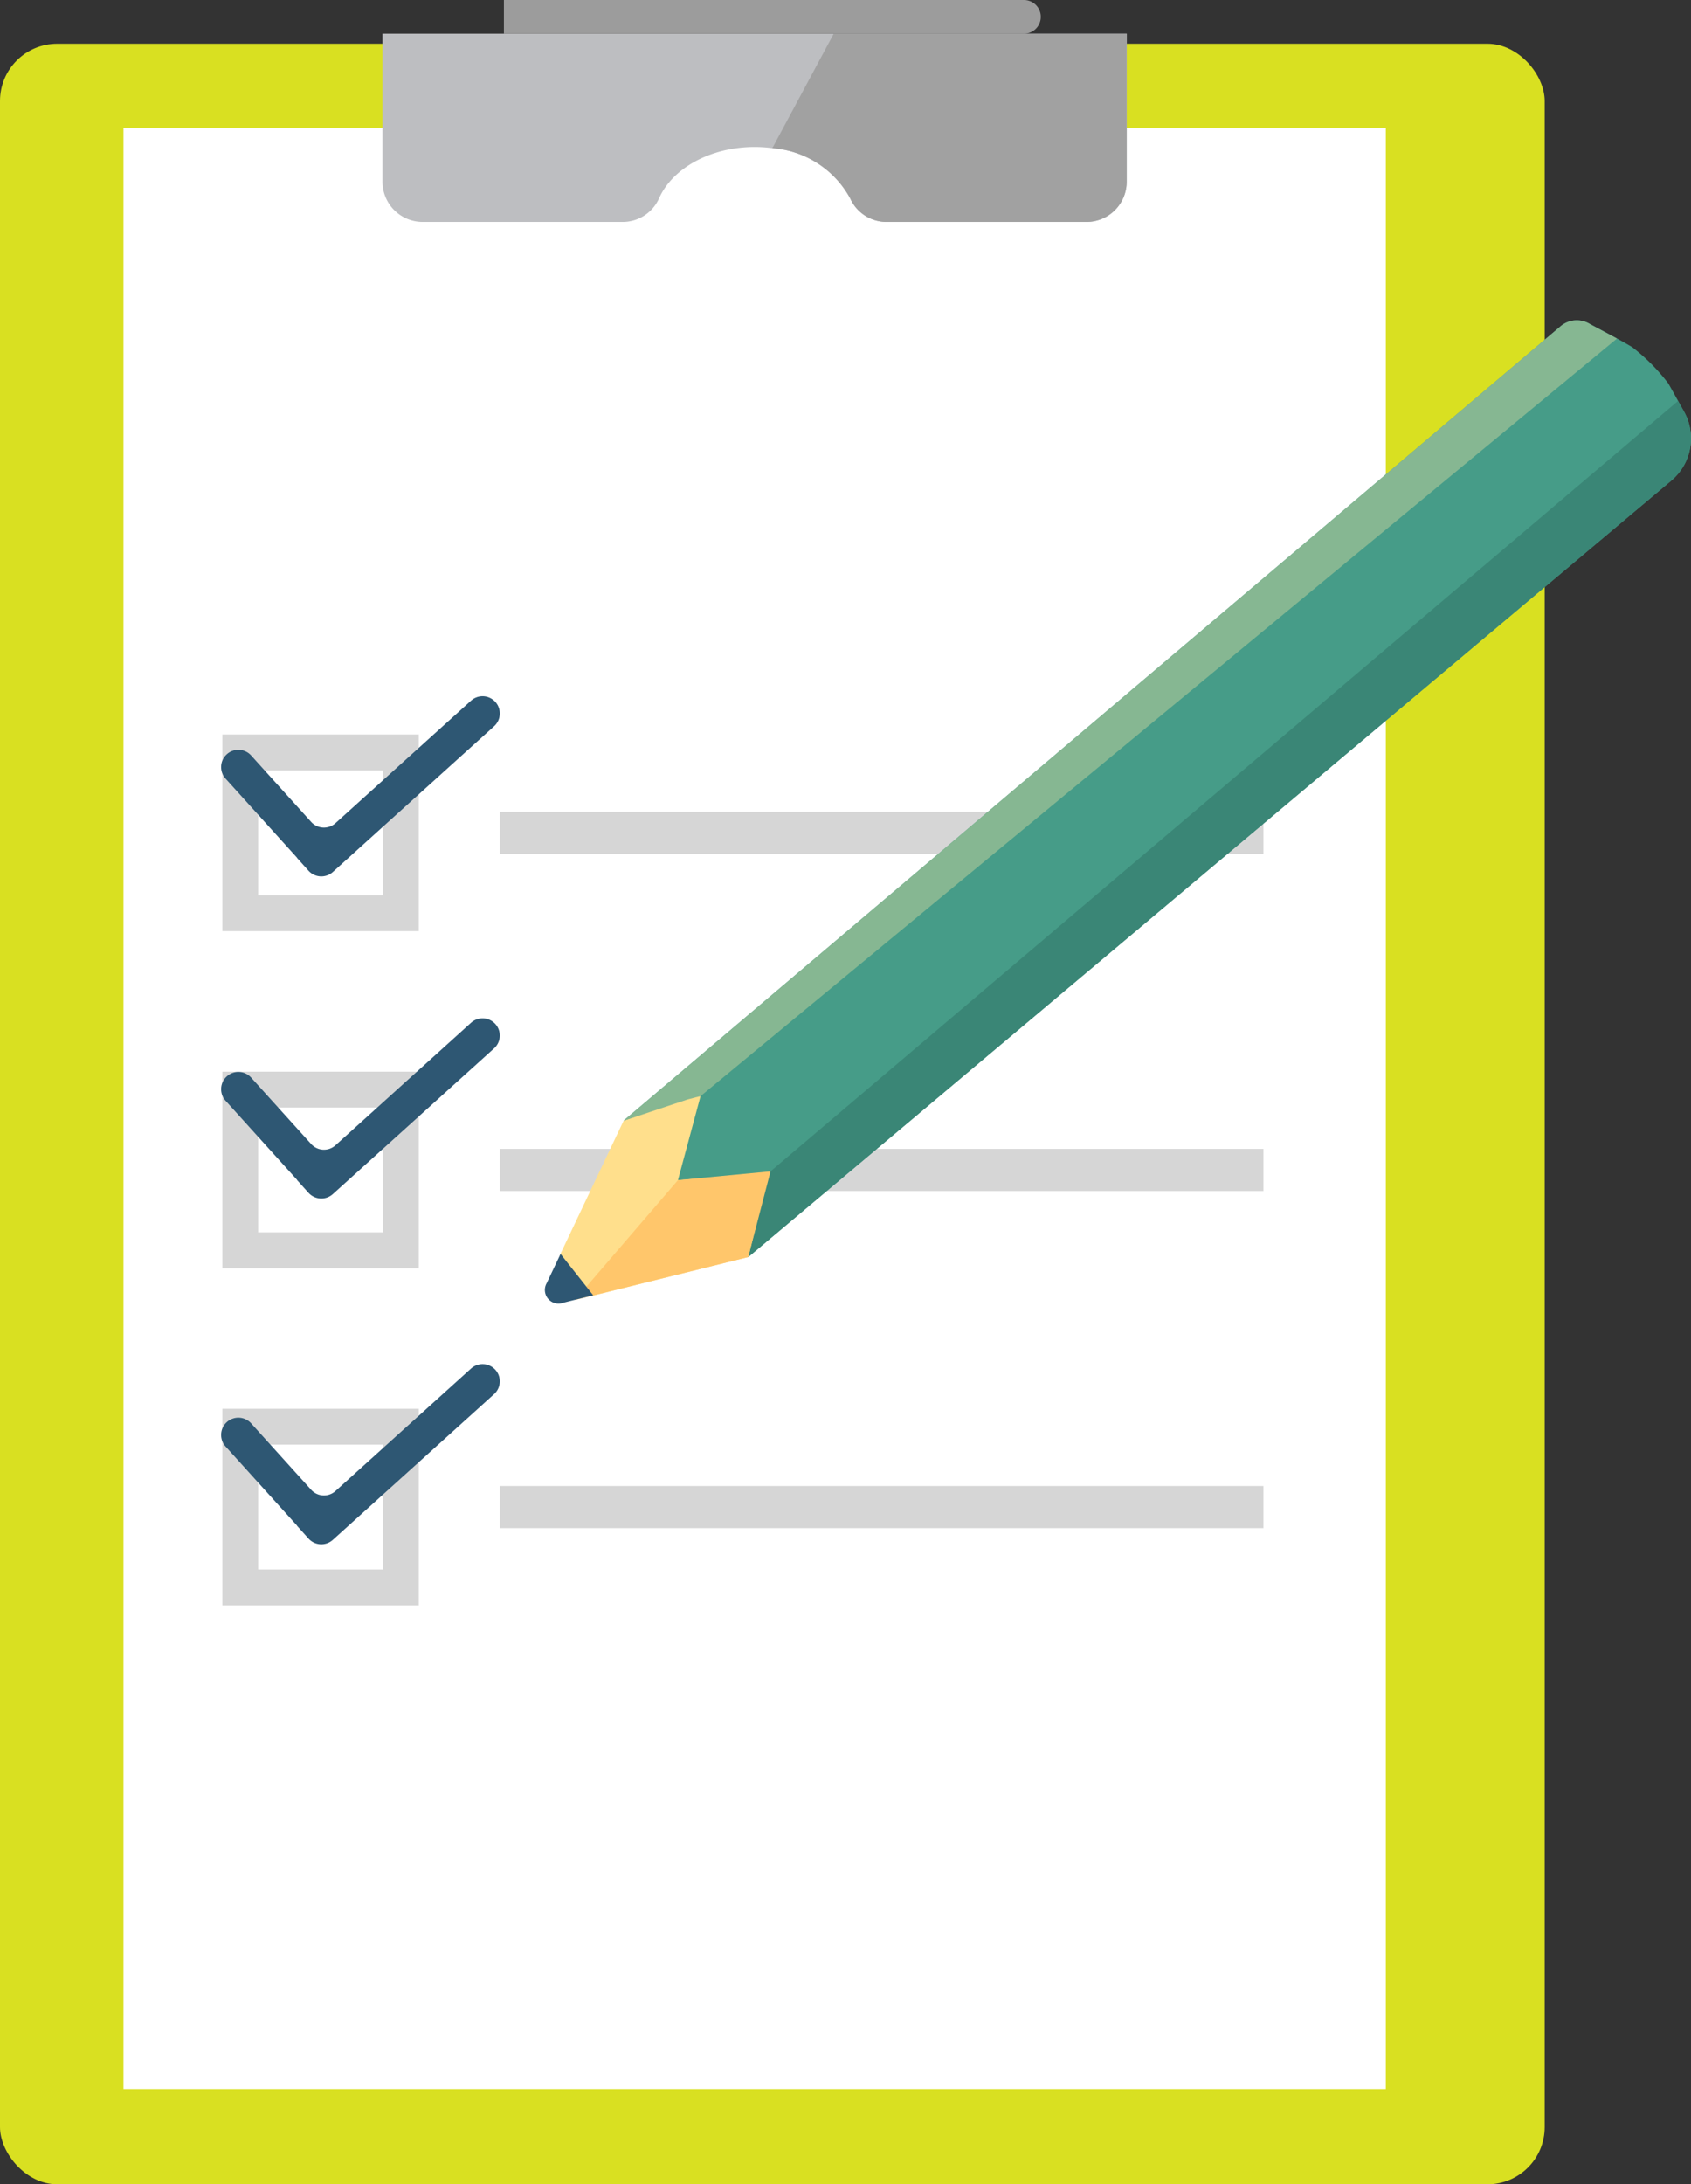 <svg id="レイヤー_1" data-name="レイヤー 1" xmlns="http://www.w3.org/2000/svg" width="102.959" height="132.958" viewBox="0 0 102.959 132.958"><rect x="0" y="0" width="102.959" height="132.958" fill="#333333" stroke="none"/><defs><style>.cls-1{fill:#d9e021;}.cls-2{fill:#fff;}.cls-3{fill:#d6d6d6;}.cls-4{fill:#2e5773;}.cls-5{fill:#bdbec1;}.cls-6{fill:#a1a1a1;}.cls-7{fill:#9c9c9c;}.cls-8{fill:#469c88;}.cls-9{fill:#3a8676;}.cls-10{fill:#86b792;}.cls-11{fill:#ffdf8c;}.cls-12{fill:#ffc66b;}</style></defs><rect class="cls-1" y="2.663" width="94.05" height="130.295" rx="3.482"/><rect class="cls-2" x="7.518" y="7.78" width="76.858" height="119.378"/><path class="cls-3" d="M934.3,530.469H922.338V518.5H934.3Zm-9.782-2.183h7.6v-7.6h-7.6Z" transform="translate(-908.8 -473.791)"/><path class="cls-3" d="M934.3,550.99H922.338V539.023H934.3Zm-9.782-2.184h7.6v-7.6h-7.6Z" transform="translate(-908.8 -473.791)"/><path class="cls-3" d="M934.3,571.51H922.338V559.544H934.3Zm-9.782-2.184h7.6v-7.6h-7.6Z" transform="translate(-908.8 -473.791)"/><rect class="cls-3" x="30.429" y="49.413" width="46.496" height="2.565"/><rect class="cls-3" x="30.429" y="69.933" width="46.496" height="2.565"/><rect class="cls-3" x="30.429" y="90.453" width="46.496" height="2.565"/><path class="cls-4" d="M938.883,518l-9.815,8.867a1.05,1.05,0,0,1-1.483-.075l-.7-.779.006-.006-4.356-4.821a1.05,1.05,0,0,1,.075-1.483h0a1.05,1.05,0,0,1,1.483.075l3.652,4.043a1.05,1.05,0,0,0,1.483.075l8.251-7.454a1.05,1.05,0,0,1,1.483.075h0A1.05,1.05,0,0,1,938.883,518Z" transform="translate(-908.8 -473.791)"/><path class="cls-4" d="M938.883,537.606l-9.815,8.868a1.05,1.05,0,0,1-1.483-.075l-.7-.779.006-.006-4.356-4.821a1.05,1.05,0,0,1,.075-1.483h0a1.05,1.05,0,0,1,1.483.075l3.652,4.043a1.05,1.05,0,0,0,1.483.075l8.251-7.455a1.05,1.05,0,0,1,1.483.076h0A1.049,1.049,0,0,1,938.883,537.606Z" transform="translate(-908.8 -473.791)"/><path class="cls-4" d="M938.883,558.653l-9.815,8.867a1.05,1.05,0,0,1-1.483-.075l-.7-.779.006-.005-4.356-4.822a1.05,1.05,0,0,1,.075-1.483h0a1.051,1.051,0,0,1,1.483.075l3.652,4.043a1.05,1.05,0,0,0,1.483.075l8.251-7.454a1.05,1.05,0,0,1,1.483.075h0A1.05,1.05,0,0,1,938.883,558.653Z" transform="translate(-908.8 -473.791)"/><path class="cls-5" d="M977.4,475.843v9.01a2.447,2.447,0,0,1-2.447,2.447H962.792a2.423,2.423,0,0,1-2.223-1.424,5.893,5.893,0,0,0-4.744-3.067,8.115,8.115,0,0,0-1.079-.071c-2.717,0-5.02,1.315-5.824,3.138A2.421,2.421,0,0,1,946.7,487.3H934.536a2.446,2.446,0,0,1-2.447-2.447v-9.01Z" transform="translate(-908.8 -473.791)"/><path class="cls-6" d="M977.4,475.843v9.01a2.447,2.447,0,0,1-2.447,2.447H962.792a2.423,2.423,0,0,1-2.223-1.424,5.893,5.893,0,0,0-4.744-3.067l3.737-6.966Z" transform="translate(-908.8 -473.791)"/><path class="cls-7" d="M30.681,0H62.343a1.026,1.026,0,0,1,1.026,1.026v0a1.026,1.026,0,0,1-1.026,1.026H30.681a0,0,0,0,1,0,0V0A0,0,0,0,1,30.681,0Z"/><path class="cls-8" d="M946.769,542.006l57.077-48.377a1.532,1.532,0,0,1,1.772-.107s1.722.9,2.553,1.394a11.841,11.841,0,0,1,2.209,2.219c.315.552.94,1.688.94,1.688a3.347,3.347,0,0,1-.754,4.217l-56.21,47.27-3.35-3.667-1.684.35.752-1.353Z" transform="translate(-908.8 -473.791)"/><path class="cls-9" d="M954.356,550.31l1.267-5.14,55.342-46.969.355.622a3.347,3.347,0,0,1-.754,4.217Z" transform="translate(-908.8 -473.791)"/><path class="cls-10" d="M946.769,542.006l4.683-1.49,55.8-46.117-1.637-.877a1.519,1.519,0,0,0-1.794.125Z" transform="translate(-908.8 -473.791)"/><path class="cls-11" d="M943.235,552.691l1.66-.029,9.461-2.353,1.267-5.139-5.545.457,1.374-5.111c0-.006-.789.2-.789.2l-3.894,1.295-3.862,8.139-.406,1.694A.6.6,0,0,0,943.235,552.691Z" transform="translate(-908.8 -473.791)"/><polygon class="cls-12" points="46.915 71.301 45.556 76.519 35.01 79.127 41.278 71.835 46.915 71.301"/><path class="cls-4" d="M942.93,550.118l-.844,1.778a.831.831,0,0,0,1.024,1.188l1.808-.449Z" transform="translate(-908.8 -473.791)"/></svg>
